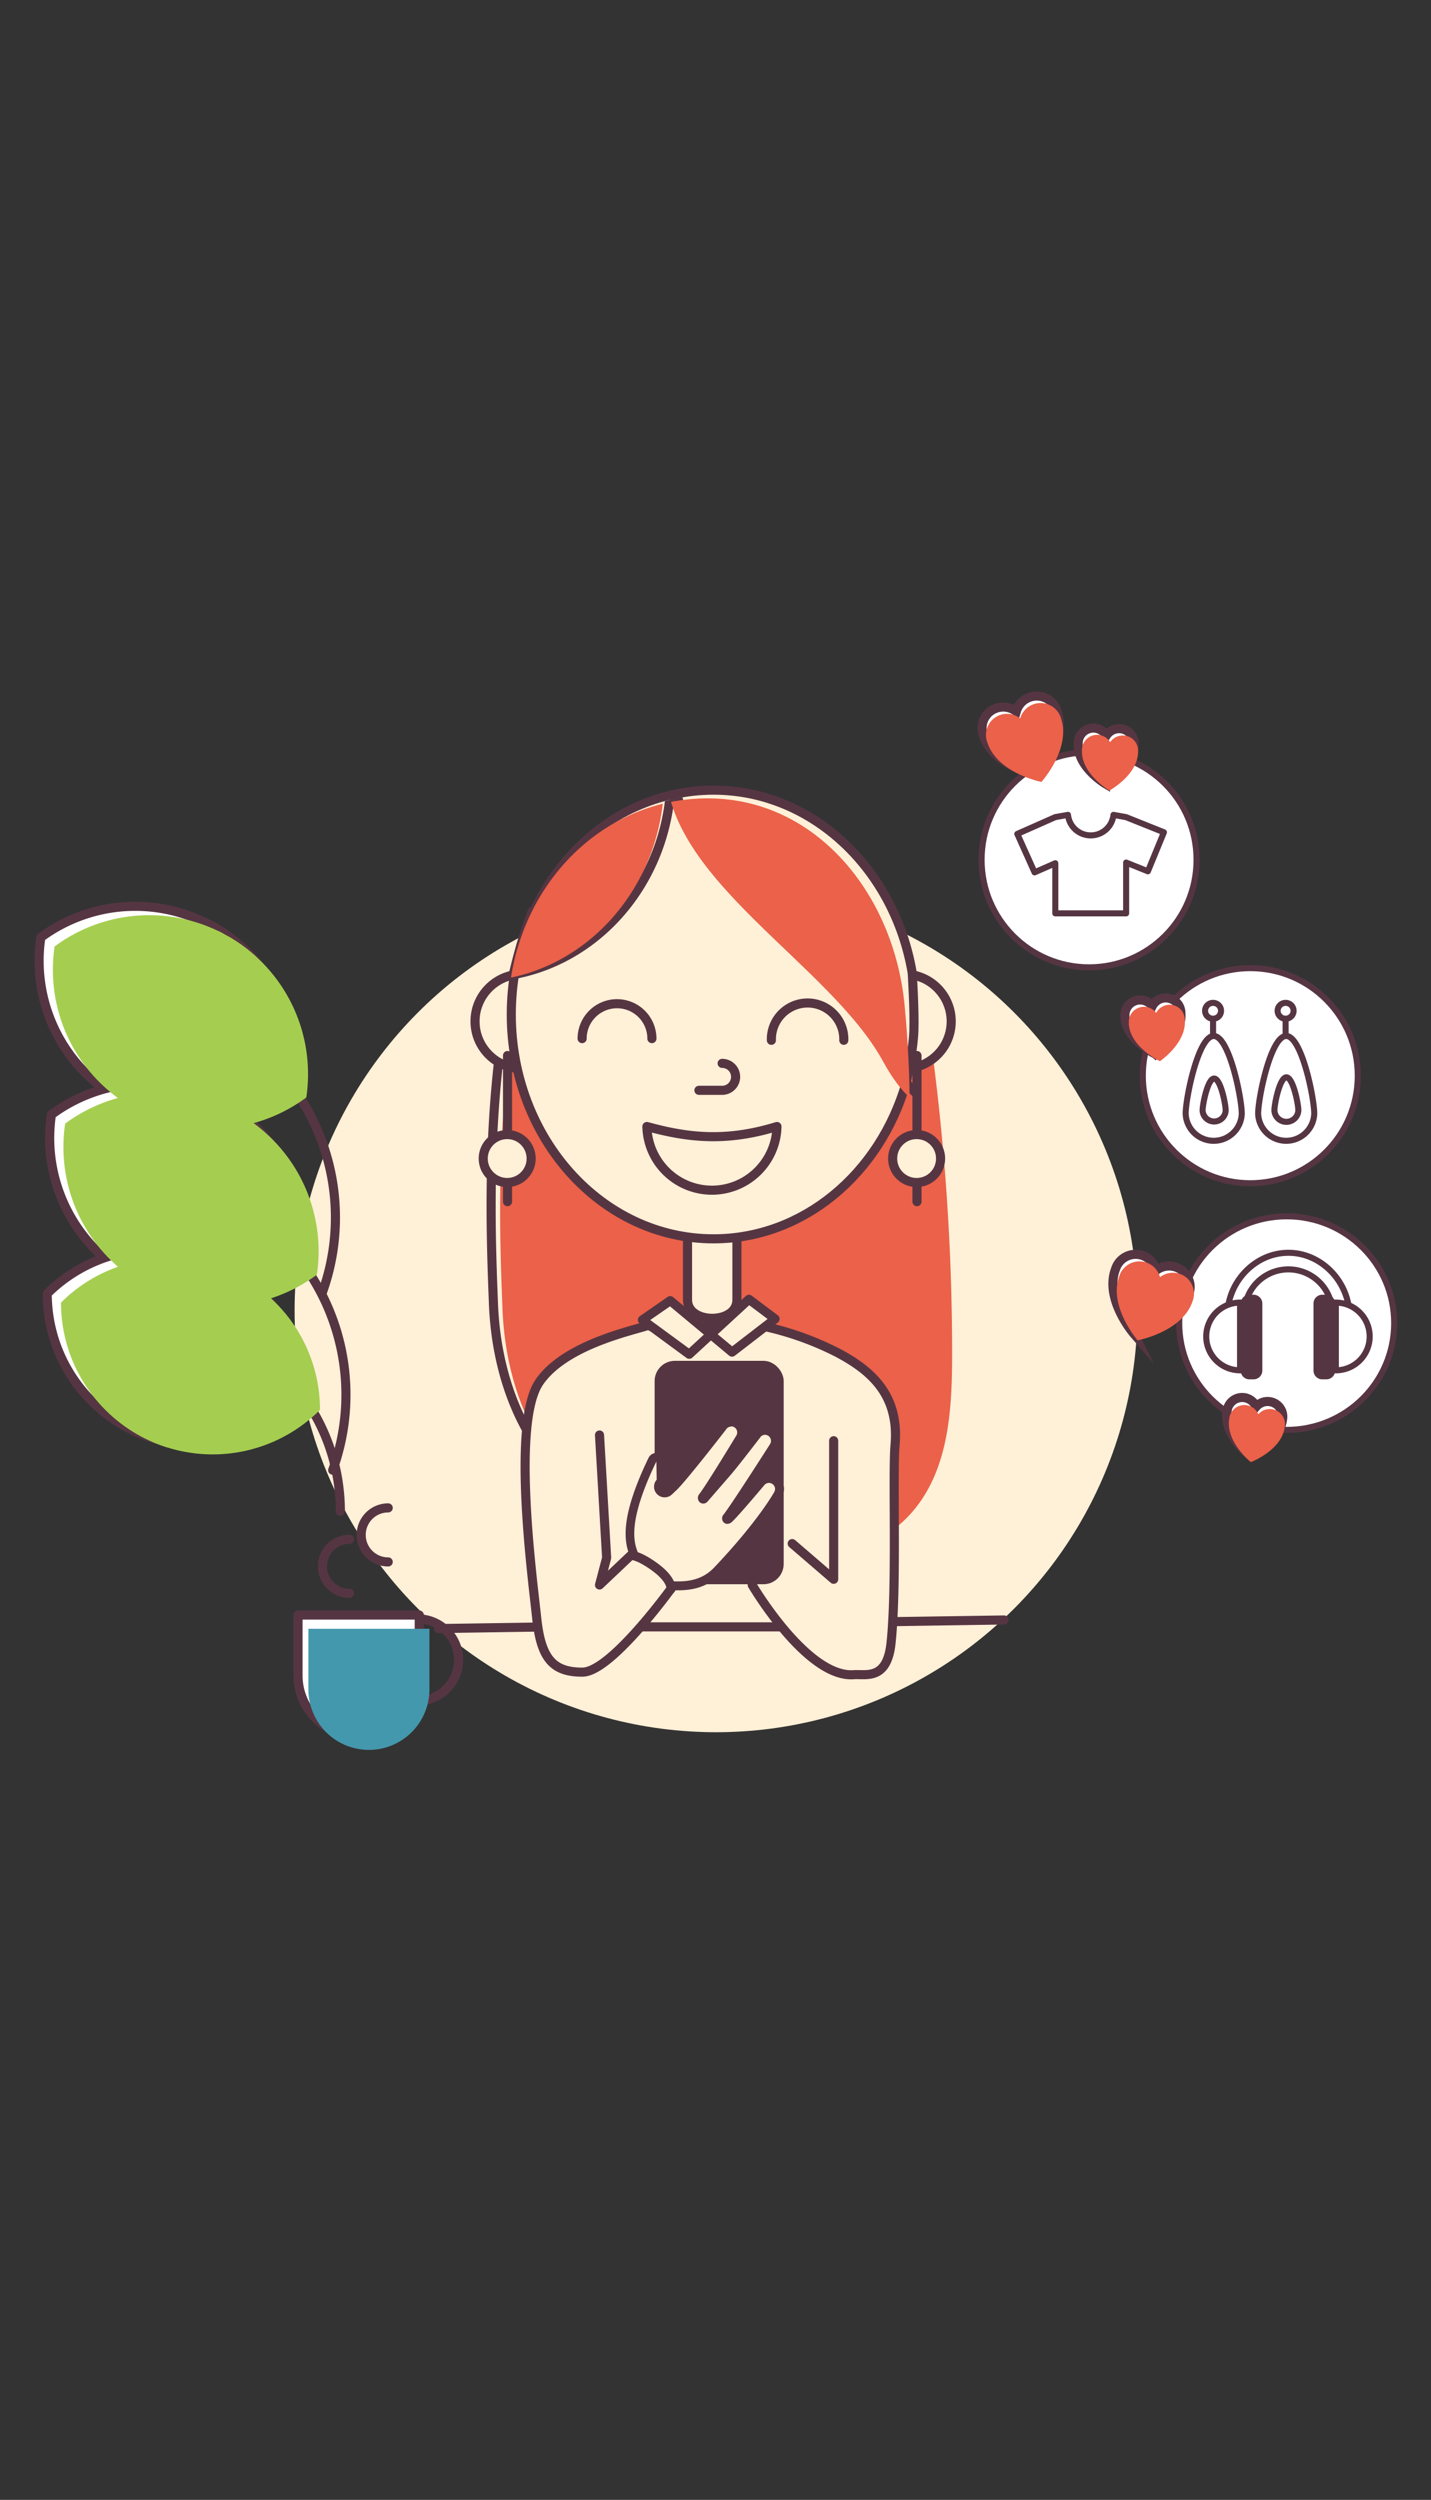 <?xml version="1.0" encoding="UTF-8" standalone="no"?>
<svg
   xmlns:dc="http://purl.org/dc/elements/1.1/"
   xmlns:cc="http://creativecommons.org/ns#"
   xmlns:rdf="http://www.w3.org/1999/02/22-rdf-syntax-ns#"
   xmlns:svg="http://www.w3.org/2000/svg"
   xmlns="http://www.w3.org/2000/svg"
   xmlns:sodipodi="http://sodipodi.sourceforge.net/DTD/sodipodi-0.dtd"
   xmlns:inkscape="http://www.inkscape.org/namespaces/inkscape"
   viewBox="0 0 207.061 361.514"
   version="1.1"
   id="svg712"
   sodipodi:docname="Find item.svg"
   width="207.061"
   height="361.514"
   inkscape:version="1.0 (4035a4f, 2020-05-01)">
  <rect x="0" y="0" width="207.061" height="361.514" fill="#333333" stroke="none"/>
  <sodipodi:namedview
     inkscape:document-rotation="0"
     pagecolor="#ffffff"
     bordercolor="#666666"
     borderopacity="1"
     objecttolerance="10"
     gridtolerance="10"
     guidetolerance="10"
     inkscape:pageopacity="0"
     inkscape:pageshadow="2"
     inkscape:window-width="2560"
     inkscape:window-height="1395"
     id="namedview714"
     showgrid="false"
     fit-margin-top="100"
     fit-margin-left="5"
     fit-margin-right="5"
     fit-margin-bottom="100"
     inkscape:zoom="3.3616893"
     inkscape:cx="-72.168504"
     inkscape:cy="128.43158"
     inkscape:window-x="0"
     inkscape:window-y="23"
     inkscape:window-maximized="0"
     inkscape:current-layer="svg712" />
  <defs
     id="defs559">
    <style
       id="style548">.cls-1,.cls-17,.cls-7{fill:none;}.cls-2{isolation:isolate;}.cls-3,.cls-4{fill:#fff0d8;}.cls-15,.cls-16,.cls-17,.cls-18,.cls-20,.cls-4,.cls-6,.cls-7,.cls-9{stroke:#563542;}.cls-15,.cls-4,.cls-6,.cls-7,.cls-9{stroke-linecap:round;stroke-linejoin:round;}.cls-20,.cls-4,.cls-6,.cls-7,.cls-9{stroke-width:3px;}.cls-5{fill:#eb6149;}.cls-13,.cls-14,.cls-5{mix-blend-mode:multiply;}.cls-15,.cls-18,.cls-19,.cls-20,.cls-6{fill:#fff;}.cls-8{clip-path:url(#clip-path);}.cls-11,.cls-9{fill:#563542;}.cls-10{clip-path:url(#clip-path-2);}.cls-12{clip-path:url(#clip-path-3);}.cls-13{fill:#a5ce50;}.cls-14{fill:#4498ad;}.cls-15,.cls-16,.cls-17,.cls-18{stroke-width:2px;}.cls-16{fill:#e1f4f2;}.cls-16,.cls-17,.cls-18,.cls-20{stroke-miterlimit:10;}</style>
    <clipPath
       id="clip-path">
      <path
         class="cls-1"
         d="m 290.27,103.83 c 18.68,201 -130.68,41.84 -130.68,2.6 0,-39.24 29.15,-71.17 65.95,-71 35.52,0.11 61.3,31.51 64.73,68.4 z"
         id="path550" />
    </clipPath>
    <clipPath
       id="clip-path-2">
      <path
         class="cls-1"
         d="m 197,286.79 c 0,0 3.09,-0.9 8.39,2.89 6.25,4.47 5.6,7.48 5.6,7.48 l 11.42,4.27 31.17,-34.14 -5.58,-20.87 -22.32,-8.56 -27.16,13.48 -4.82,24.12 z"
         id="path553" />
    </clipPath>
    <clipPath
       id="clip-path-3">
      <path
         class="cls-1"
         d="m 288,105.1 c 18.68,201 -130.68,41.85 -130.68,2.61 0,-39.24 29.15,-71.18 66,-71 35.47,0.1 61.25,31.51 64.68,68.39 z"
         id="path556" />
    </clipPath>
  </defs>
  <g
     class="cls-2"
     id="g710"
     transform="matrix(0.439,0,0,0.439,4.47,99.339)">
    <g
       id="Layer_1"
       data-name="Layer 1">
      <circle
         class="cls-3"
         cx="225.82"
         cy="205.43"
         r="138.9"
         id="circle561" />
      <path
         class="cls-4"
         d="m 165.29,73.82 c -16.77,43.84 -13.65,107.33 -12.83,129.3 0.82,21.97 8.37,44.62 24.93,59.06 8.75,7.63 19.5,12.58 30.38,16.61 13.59,5 27.94,8.81 42.41,8.07 14.47,-0.74 29.18,-6.5 38.28,-17.77 11.08,-13.72 12.19,-32.75 12.21,-50.39 A 760.63,760.63 0 0 0 293,110.08"
         id="path563" />
      <path
         class="cls-5"
         d="m 168.26,75.38 c -16.76,43.84 -13.64,107.33 -12.83,129.3 0.81,21.97 8.37,44.61 24.94,59.06 8.75,7.63 19.49,12.58 30.38,16.61 13.59,5 27.94,8.81 42.41,8.07 14.47,-0.74 29.17,-6.5 38.28,-17.78 11.07,-13.72 12.19,-32.74 12.2,-50.38 a 759.18,759.18 0 0 0 -7.72,-108.62"
         id="path565" />
      <line
         class="cls-6"
         x1="134.41"
         y1="310.18"
         x2="320.76"
         y2="307.35"
         id="line567" />
      <path
         class="cls-4"
         d="m 232.71,201.92 c 0,8.09 -16.28,8.09 -16.28,0 V 181 h 16.28 z"
         id="path569" />
      <path
         class="cls-4"
         d="m 287.77,125.73 a 15.56,15.56 0 1 1 5.31,-0.93"
         id="path571" />
      <circle
         class="cls-4"
         cx="161.95"
         cy="110.16"
         r="15.56"
         id="circle573" />
      <path
         class="cls-4"
         d="m 288.43,130.59 c -8.64,29.72 -33.78,51.21 -63.44,51.21 -36.81,0 -66.65,-33.09 -66.65,-73.92 C 158.34,67.05 188.18,34 225,34 c 32.57,0 59.68,25.92 65.49,60.18 0,0 0.77,12.1 0.55,19 -0.22,6.9 -2.61,17.41 -2.61,17.41 z"
         id="path575" />
      <path
         class="cls-7"
         d="m 245.91,144.8 a 21.44,21.44 0 0 1 -42.87,0 c 13.34,3.67 25.96,5.2 42.87,0 z"
         id="path577" />
      <line
         class="cls-6"
         x1="157.1"
         y1="121.42"
         x2="157.1"
         y2="169.56"
         id="line579" />
      <circle
         class="cls-4"
         cx="156.99"
         cy="155.35"
         r="7.9"
         id="circle581" />
      <line
         class="cls-6"
         x1="292.06"
         y1="121.42"
         x2="292.06"
         y2="169.56"
         id="line583" />
      <circle
         class="cls-4"
         cx="291.94"
         cy="155.35"
         r="7.9"
         id="circle585" />
      <g
         class="cls-8"
         clip-path="url(#clip-path)"
         id="g591">
        <path
           class="cls-7"
           d="m 344.32,25.28 c 0,36.88 -28.73,156 -61.22,96.73 -17.62,-32.14 -71.51,-59.85 -71.51,-96.73 0,-36.88 29.71,-66.76 66.41,-66.76 36.7,0 66.32,29.89 66.32,66.76 z"
           id="path587" />
        <ellipse
           class="cls-4"
           cx="148.39"
           cy="28.96"
           rx="62.62"
           ry="66.76"
           id="ellipse589" />
      </g>
      <path
         class="cls-7"
         d="m 244.07,116.4 a 11.94,11.94 0 1 1 23.87,0"
         id="path593" />
      <path
         class="cls-7"
         d="m 181.69,115.85 a 11.5,11.5 0 0 1 23,0"
         id="path595" />
      <path
         class="cls-7"
         d="m 227.84,124 a 4.44,4.44 0 0 1 0,8.88 h -7.65"
         id="path597" />
      <rect
         class="cls-4"
         x="183.91"
         y="237.86"
         width="82.52"
         height="71.76"
         id="rect599" />
      <path
         class="cls-4"
         d="m 212.25,295.35 c 0,0 -20.76,29.19 -30.48,29.19 -9.72,0 -13.65,-4.47 -15.06,-17.88 -1.41,-13.41 -8.3,-64.25 0.87,-77.66 9.17,-13.41 34.59,-17.65 36.71,-19.06 l 0.12,0.78 37.29,-0.07 a 99.85,99.85 0 0 1 23.84,8.48 c 11.76,6.12 20.7,14.35 19.29,30.59 -0.85,9.77 0.67,46.64 -1.33,65.31 -1.33,12.34 -8.29,10.06 -12.3,10.35 -15.45,1.13 -33.45,-29.55 -33.45,-29.55"
         id="path601" />
      <polygon
         class="cls-4"
         points="231.1,219.12 210.73,202.16 201.56,208.51 216.99,219.83 236.67,201.72 245.29,208.19 "
         id="polygon603" />
      <polyline
         class="cls-7"
         points="250.93 282.19 264.6 293.95 264.6 248.3"
         id="polyline605" />
      <rect
         class="cls-9"
         x="207.09"
         y="223.49"
         width="39.53"
         height="70.59"
         rx="5.16"
         id="rect607" />
      <g
         class="cls-10"
         clip-path="url(#clip-path-2)"
         id="g613">
        <path
           class="cls-3"
           d="m 213.38,296.09 h -1.06 c -6.5,-0.24 -10.94,-3.64 -13.57,-10.38 a 2,2 0 0 1 -0.11,-0.2 c -1.85,-4.63 -2.82,-12.34 6.19,-31 a 1.44,1.44 0 0 1 1.29,-0.81 1.76,1.76 0 0 1 0.31,0 1.43,1.43 0 0 1 1.12,1.37 l 0.11,6 a 1.4,1.4 0 0 1 -0.39,1 2.12,2.12 0 0 0 -0.56,1.48 2.07,2.07 0 0 0 3.58,1.35 l 1.62,-1.53 c 3.26,-3.23 15,-18.33 16,-19.57 a 3.424,3.424 0 0 1 5.95,3.39 c -0.45,0.74 -10.26,16.95 -12.51,19.67 a 0.76,0.76 0 0 0 0.06,0.58 0.4,0.4 0 0 0 0.24,0.09 0.39,0.39 0 0 0 0.3,-0.14 l 7.84,-9 c 2,-2.32 8.79,-11.14 9.37,-11.88 a 3.39,3.39 0 0 1 2.87,-1.56 3.48,3.48 0 0 1 1.8,0.51 3.43,3.43 0 0 1 1.11,4.72 c -0.53,0.83 -12.79,19.94 -15.52,23.43 a 0.46,0.46 0 0 0 0,0.63 0.22,0.22 0 0 0 0.15,0.06 0.9,0.9 0 0 0 0.54,-0.26 c 1.47,-1.28 8,-9 10.49,-11.91 a 3.424,3.424 0 0 1 5.65,3.87 c -0.49,0.89 -5.83,10.19 -19.9,25 -3.35,3.47 -7.44,5.09 -12.97,5.09 z"
           id="path609" />
        <path
           class="cls-11"
           d="m 230.82,243.57 a 2,2 0 0 1 1.75,2.94 c 0,0 -10.15,16.77 -12.36,19.49 a 2,2 0 0 0 0.24,2.58 1.78,1.78 0 0 0 1.16,0.43 1.84,1.84 0 0 0 1.41,-0.66 l 7.81,-9 c 2.14,-2.47 9.46,-12 9.46,-12 a 2,2 0 0 1 1.7,-1 2,2 0 0 1 1,0.3 2,2 0 0 1 0.65,2.75 c 0,0 -12.64,19.82 -15.39,23.3 a 1.88,1.88 0 0 0 0.2,2.59 1.67,1.67 0 0 0 1.09,0.41 2.29,2.29 0 0 0 1.48,-0.61 c 1.89,-1.64 10.69,-12.12 10.69,-12.12 a 2,2 0 0 1 3.29,2.26 c 0,0 -5.19,9.46 -19.72,24.77 -2.41,2.54 -5.81,4.65 -11.9,4.65 h -1 c -6.49,-0.24 -10.19,-3.95 -12.37,-9.68 v 0 c -1.34,-3.37 -3.29,-10.29 6.15,-29.83 l 0.11,6 a 3.5,3.5 0 0 0 5.1,4.79 l 1.56,-1.47 c 3.52,-3.47 16.17,-19.81 16.17,-19.81 a 2,2 0 0 1 1.76,-1 m 0,-2.86 v 0 a 4.85,4.85 0 0 0 -4.13,2.29 c -3.57,4.6 -13,16.6 -15.79,19.36 l -1.53,1.45 -0.13,0.12 a 0.6,0.6 0 0 1 -0.46,0.2 0.63,0.63 0 0 1 -0.46,-1.07 2.83,2.83 0 0 0 0.77,-2 l -0.11,-6 a 2.85,2.85 0 0 0 -2.25,-2.74 2.54,2.54 0 0 0 -0.61,-0.07 2.87,2.87 0 0 0 -2.58,1.62 c -9.25,19.16 -8.19,27.25 -6.22,32.15 a 2.55,2.55 0 0 0 0.13,0.29 c 2.84,7.17 7.82,10.93 14.82,11.19 h 1.11 c 6,0 10.39,-1.76 14,-5.55 14,-14.71 19.43,-24.1 20.09,-25.26 a 4.86,4.86 0 0 0 -8,-5.5 c 3.37,-5.15 6.4,-9.87 6.65,-10.27 a 4.86,4.86 0 0 0 -8.14,-5.3 c -0.55,0.72 -4.23,5.49 -6.92,8.88 2,-3.19 3.58,-5.86 4,-6.52 l 0.06,-0.12 a 4.86,4.86 0 0 0 -2,-6.59 4.92,4.92 0 0 0 -2.31,-0.58 z"
           id="path611" />
      </g>
      <path
         class="cls-7"
         d="m 187.42,246.42 2.35,40.47 -2.35,8.94 10.33,-9.78 c 0,0 2.31,-0.16 7.61,3.63 6.25,4.47 5.6,7.48 5.6,7.48"
         id="path615" />
      <g
         class="cls-12"
         clip-path="url(#clip-path-3)"
         id="g621">
        <path
           class="cls-5"
           d="m 342.05,26.56 c 0,36.87 -28.73,156 -61.21,96.72 -17.63,-32.13 -71.52,-59.85 -71.52,-96.72 0,-36.87 29.68,-66.76 66.37,-66.76 36.69,0 66.36,29.89 66.36,66.76 z"
           id="path617" />
        <ellipse
           class="cls-5"
           cx="146.12"
           cy="30.24"
           rx="62.62"
           ry="66.76"
           id="ellipse619" />
      </g>
      <path
         class="cls-6"
         d="m 20.1,129.15 0.18,0.16 q 0.36,0.33 0.72,0.63 l 0.34,0.29 0.58,0.49 0.46,0.37 0.49,0.38 0.57,0.44 0.4,0.3 0.65,0.48 0.34,0.24 0.73,0.51 0.29,0.19 0.78,0.52 0.26,0.17 0.83,0.52 0.28,0.16 0.88,0.52 0.21,0.12 0.91,0.51 0.18,0.1 1,0.51 0.15,0.07 q 0.51,0.27 1,0.51 l 0.09,0.05 1.11,0.51 v 0 A 52.29,52.29 0 0 0 86.28,132.26 52.24,52.24 0 0 0 70.3,86.43 v 0 C 70.01,86.15 69.72,85.88 69.42,85.62 L 69.24,85.45 68.52,84.82 68.19,84.54 67.6,84.05 67.14,83.68 C 66.98,83.55 66.82,83.42 66.65,83.3 L 66.09,82.86 65.69,82.56 65,82.08 64.66,81.84 64,81.33 63.7,81.13 62.92,80.62 62.66,80.45 C 62.39,80.27 62.11,80.1 61.83,79.93 L 61.6,79.79 60.73,79.27 60.51,79.15 59.6,78.64 59.42,78.54 58.42,78.03 58.28,78 c -0.34,-0.18 -0.68,-0.35 -1,-0.51 h -0.09 c -0.37,-0.17 -0.73,-0.35 -1.11,-0.51 v 0 a 52.32,52.32 0 0 0 -52.8,5.53 52.28,52.28 0 0 0 15.94,45.83 v 0 c 0.29,0.28 0.59,0.55 0.88,0.81 z"
         id="path623" />
      <path
         class="cls-7"
         d="M 52.48,106.43 A 72.74,72.74 0 0 1 96,199.66"
         id="path625" />
      <path
         class="cls-6"
         d="m 23.59,187.53 0.18,0.16 0.72,0.63 0.33,0.29 0.59,0.48 0.46,0.38 0.48,0.38 0.57,0.44 0.4,0.3 0.66,0.48 0.33,0.24 0.73,0.51 0.29,0.19 0.79,0.52 0.25,0.17 0.84,0.52 0.23,0.14 0.87,0.52 0.21,0.12 0.92,0.51 0.18,0.1 1,0.51 0.15,0.07 c 0.34,0.18 0.68,0.35 1,0.51 l 0.09,0.05 1.11,0.51 v 0 A 52.3,52.3 0 0 0 89.73,190.62 52.26,52.26 0 0 0 73.79,144.8 v 0 l -0.88,-0.82 -0.18,-0.16 -0.73,-0.62 -0.33,-0.28 -0.59,-0.49 -0.45,-0.37 -0.49,-0.38 -0.57,-0.44 -0.4,-0.3 -0.65,-0.48 -0.34,-0.24 -0.73,-0.51 -0.29,-0.2 -0.78,-0.51 -0.26,-0.17 -0.83,-0.52 -0.24,-0.14 -0.87,-0.52 -0.21,-0.12 -0.91,-0.51 -0.19,-0.1 -1,-0.51 -0.15,-0.08 -1,-0.5 -0.09,-0.05 -1.11,-0.52 v 0 a 52.31,52.31 0 0 0 -52.75,5.63 52.28,52.28 0 0 0 15.93,45.83 v 0 c 0.3,0.28 0.59,0.55 0.89,0.81 z"
         id="path627" />
      <path
         class="cls-7"
         d="M 56,164.81 A 72.74,72.74 0 0 1 99.47,258"
         id="path629" />
      <path
         class="cls-6"
         d="m 27.84,241.59 0.19,0.12 0.77,0.5 0.36,0.22 0.62,0.38 0.49,0.29 0.51,0.29 0.6,0.33 0.42,0.23 0.68,0.37 0.36,0.17 0.76,0.38 0.3,0.15 0.81,0.38 0.27,0.12 0.86,0.37 0.24,0.1 0.9,0.37 0.21,0.09 0.94,0.35 0.19,0.07 1,0.34 0.15,0.06 1,0.33 h 0.09 c 0.37,0.12 0.75,0.23 1.12,0.33 v 0 A 50,50 0 0 0 90.8,235.24 50,50 0 0 0 69.3,194.15 v 0 c -0.31,-0.22 -0.63,-0.43 -1,-0.64 l -0.19,-0.13 -0.77,-0.5 c -0.12,-0.07 -0.24,-0.14 -0.35,-0.22 l -0.63,-0.38 -0.49,-0.28 -0.51,-0.3 -0.59,-0.33 -0.43,-0.23 -0.68,-0.36 -0.36,-0.18 -0.75,-0.38 -0.31,-0.15 -0.81,-0.37 -0.27,-0.13 -0.86,-0.37 -0.24,-0.1 -0.89,-0.37 -0.22,-0.08 -0.94,-0.36 -0.19,-0.07 -1,-0.34 h -0.15 l -1,-0.34 h -0.09 c -0.37,-0.11 -0.74,-0.23 -1.12,-0.33 v 0 a 50,50 0 0 0 -49.07,12.65 49.94,49.94 0 0 0 21.5,41.08 v 0 z"
         id="path631" />
      <path
         class="cls-7"
         d="M 37.31,206.89 A 64.67,64.67 0 0 1 102,271.56"
         id="path633" />
      <path
         class="cls-13"
         d="m 79.13,201.39 a 52,52 0 0 0 15.13,-7.78 52.26,52.26 0 0 0 -15.94,-45.83 v 0 l -0.88,-0.81 -0.18,-0.16 -0.72,-0.63 -0.33,-0.28 -0.59,-0.49 -0.46,-0.37 -0.49,-0.39 -0.56,-0.43 -0.4,-0.31 -0.31,-0.22 A 52.4,52.4 0 0 0 90.78,135.23 52.28,52.28 0 0 0 74.84,89.4 v 0 L 74,88.59 73.82,88.43 73.09,87.8 72.76,87.52 c -0.19,-0.17 -0.39,-0.33 -0.59,-0.49 l -0.45,-0.37 -0.49,-0.39 -0.56,-0.43 -0.41,-0.31 -0.65,-0.47 -0.34,-0.25 c -0.24,-0.17 -0.48,-0.34 -0.73,-0.5 L 68.25,84.11 67.47,83.59 67.21,83.43 66.38,82.91 66.14,82.76 65.27,82.25 65,82.13 64.09,81.61 63.9,81.51 63,81 l -0.15,-0.08 -1,-0.51 h -0.09 l -1.11,-0.52 v 0 a 52.31,52.31 0 0 0 -52.83,5.6 52.25,52.25 0 0 0 15.93,45.82 v 0 l 0.88,0.81 0.18,0.16 0.72,0.63 0.33,0.28 0.59,0.49 0.46,0.38 0.48,0.38 0.57,0.43 0.4,0.31 0.31,0.22 a 52.5,52.5 0 0 0 -17.38,8.46 52.25,52.25 0 0 0 15.94,45.82 v 0 l 0.88,0.81 0.18,0.16 0.42,0.36 a 49.71,49.71 0 0 0 -18.79,11.8 50,50 0 0 0 21.49,41.09 v 0 l 0.94,0.64 0.2,0.13 c 0.25,0.17 0.51,0.33 0.77,0.49 l 0.35,0.23 0.63,0.38 0.48,0.28 0.52,0.3 0.59,0.33 0.42,0.23 0.69,0.36 0.35,0.18 0.76,0.38 0.3,0.14 0.82,0.38 0.27,0.12 0.86,0.38 0.23,0.1 0.9,0.37 0.22,0.08 0.94,0.36 0.18,0.07 1,0.34 0.15,0.05 1,0.34 h 0.1 l 1.12,0.33 v 0 A 50,50 0 0 0 95.29,238.15 49.83,49.83 0 0 0 79.13,201.39 Z"
         id="path635" />
      <circle
         class="cls-7"
         cx="127.47"
         cy="320.49"
         r="13.5"
         id="circle637" />
      <path
         class="cls-6"
         d="M 88.06,305.72 H 128 v 19.95 a 19.95,19.95 0 0 1 -20,19.95 v 0 A 19.95,19.95 0 0 1 88.05,325.67 v -19.95 z"
         id="path639" />
      <path
         class="cls-7"
         d="m 105,298.58 a 8.9,8.9 0 1 1 0,-17.8"
         id="path641" />
      <path
         class="cls-7"
         d="m 117.77,288.23 a 8.9,8.9 0 1 1 0,-17.8"
         id="path643" />
      <path
         class="cls-14"
         d="m 91.46,310.25 h 39.9 v 19.95 a 19.95,19.95 0 0 1 -19.95,19.95 v 0 A 19.95,19.95 0 0 1 91.46,330.2 Z"
         id="path645" />
      <circle
         class="cls-15"
         cx="348.78"
         cy="56.94"
         r="35.43"
         id="circle647" />
      <path
         class="cls-15"
         d="M 373.45,47.88 361,42.9 356.83,42.14 a 7.54,7.54 0 0 1 -15,0 l -4.18,0.74 -12.52,5.54 5.69,12.66 6.83,-3 v 16.5 H 361 V 57.85 l 7.17,2.88 z"
         id="path649" />
      <circle
         class="cls-15"
         cx="401.92"
         cy="128.06"
         r="35.43"
         id="circle651" />
      <line
         class="cls-16"
         x1="389.65"
         y1="108.85"
         x2="389.65"
         y2="115.85"
         id="line653" />
      <path
         class="cls-17"
         d="m 399.11,140.56 a 9.25,9.25 0 0 1 -18.49,0 c 0,-5.07 4.14,-25.58 9.25,-25.58 5.11,0 9.24,20.51 9.24,25.58 z"
         id="path655" />
      <path
         class="cls-15"
         d="m 390,129 c -2.1,0 -3.8,8.44 -3.8,10.53 a 3.81,3.81 0 0 0 7.61,0 c 0,-2.05 -1.7,-10.53 -3.81,-10.53 z"
         id="path657" />
      <ellipse
         class="cls-18"
         cx="389.65"
         cy="106.68"
         rx="2.64"
         ry="2.62"
         id="ellipse659" />
      <line
         class="cls-16"
         x1="413.56"
         y1="108.85"
         x2="413.56"
         y2="115.85"
         id="line661" />
      <path
         class="cls-17"
         d="m 423,140.56 a 9.25,9.25 0 0 1 -18.49,0 c 0,-5.07 4.14,-25.58 9.25,-25.58 5.11,0 9.24,20.51 9.24,25.58 z"
         id="path663" />
      <path
         class="cls-15"
         d="m 417.76,139.51 a 3.95,3.95 0 0 1 -7.89,0 c 0,-2.16 1.77,-10.91 3.95,-10.91 2.18,0 3.94,8.75 3.94,10.91 z"
         id="path665" />
      <ellipse
         class="cls-18"
         cx="413.56"
         cy="106.68"
         rx="2.64"
         ry="2.62"
         id="ellipse667" />
      <ellipse
         class="cls-15"
         cx="413.92"
         cy="209.56"
         rx="35.43"
         ry="35.18"
         id="ellipse669" />
      <path
         class="cls-19"
         d="m 433.6,208.24 h -0.24 l -3.62,-0.88 a 1,1 0 0 1 -0.76,-1 14.5,14.5 0 0 0 -29,0 1,1 0 0 1 -0.78,1 l -3.61,0.82 h -0.22 a 1,1 0 0 1 -0.63,-0.22 1,1 0 0 1 -0.37,-0.78 c 0,-11.27 9.2,-20.78 20.09,-20.78 10.89,0 20.1,9.54 20.1,20.84 a 1,1 0 0 1 -0.39,0.79 1,1 0 0 1 -0.57,0.21 z"
         id="path671" />
      <path
         class="cls-11"
         d="m 414.5,187.4 c 10.55,0 19.1,9.37 19.1,19.84 l -3.62,-0.88 a 15.5,15.5 0 0 0 -31,0 l -3.61,0.82 c 0,-10.47 8.55,-19.78 19.09,-19.78 m 0,-2 c -11.43,0 -21.09,10 -21.09,21.78 a 2,2 0 0 0 2,2 2.28,2.28 0 0 0 0.44,-0.05 l 3.62,-0.82 a 2,2 0 0 0 1.55,-1.95 13.5,13.5 0 0 1 27,0 2,2 0 0 0 1.52,1.94 l 3.62,0.89 a 2.61,2.61 0 0 0 0.48,0.05 2,2 0 0 0 1.23,-0.42 2,2 0 0 0 0.77,-1.58 c 0,-11.84 -9.66,-21.84 -21.1,-21.84 z"
         id="path673" />
      <path
         class="cls-18"
         d="m 398.55,225.11 a 11.15,11.15 0 1 1 0,-22.3 z"
         id="path675" />
      <rect
         class="cls-11"
         x="399.27"
         y="200.71"
         width="6.14"
         height="26.88"
         rx="2.39"
         id="rect677" />
      <path
         class="cls-11"
         d="m 403,201.21 a 1.89,1.89 0 0 1 1.89,1.89 v 22.1 a 1.89,1.89 0 0 1 -1.89,1.89 h -1.36 a 1.89,1.89 0 0 1 -1.89,-1.89 v -22.1 a 1.89,1.89 0 0 1 1.89,-1.89 H 403 m 0,-1 h -1.36 a 2.9,2.9 0 0 0 -2.89,2.89 v 22.1 a 2.89,2.89 0 0 0 2.89,2.89 H 403 a 2.89,2.89 0 0 0 2.89,-2.89 V 203.1 A 2.9,2.9 0 0 0 403,200.21 Z"
         id="path679" />
      <path
         class="cls-18"
         d="m 430.12,225.11 a 11.15,11.15 0 1 0 0,-22.3 z"
         id="path681" />
      <rect
         class="cls-11"
         x="423.26"
         y="200.71"
         width="6.14"
         height="26.88"
         rx="2.39"
         id="rect683" />
      <path
         class="cls-11"
         d="m 427,201.21 a 1.89,1.89 0 0 1 1.89,1.89 v 22.1 a 1.89,1.89 0 0 1 -1.89,1.89 h -1.36 a 1.89,1.89 0 0 1 -1.89,-1.89 v -22.1 a 1.89,1.89 0 0 1 1.89,-1.89 H 427 m 0,-1 h -1.36 a 2.9,2.9 0 0 0 -2.89,2.89 v 22.1 a 2.89,2.89 0 0 0 2.89,2.89 H 427 a 2.89,2.89 0 0 0 2.89,-2.89 V 203.1 A 2.9,2.9 0 0 0 427,200.21 Z"
         id="path685" />
      <path
         class="cls-20"
         d="m 354.19,31.89 c 0,0 9.33,-5.08 9.48,-12.66 0,0 0,-0.26 0,-0.39 a 5,5 0 0 0 -9.18,-2.84 5,5 0 0 0 -9.3,2.52 v 0.39 c -0.15,7.58 9,13 9,13 z"
         id="path687" />
      <path
         class="cls-5"
         d="m 355.46,34.15 c 0,0 9.33,-5.09 9.48,-12.67 0,0 0,-0.25 0,-0.39 A 5,5 0 0 0 360,16 a 5.06,5.06 0 0 0 -4.27,2.21 5,5 0 0 0 -9.29,2.52 v 0.39 c -0.15,7.59 9,13 9,13 z"
         id="path689" />
      <path
         class="cls-20"
         d="m 331.82,29 c 0,0 9.79,-10.91 6.45,-20.86 0,0 -0.1,-0.33 -0.16,-0.51 A 7,7 0 0 0 324.79,8.1 7,7 0 0 0 318.25,7 a 6.88,6.88 0 0 0 -4.39,8.72 c 0.06,0.18 0.18,0.52 0.17,0.51 3.34,10 17.76,12.85 17.76,12.85 z"
         id="path691" />
      <path
         class="cls-5"
         d="m 333.09,31.28 c 0,0 9.8,-10.9 6.46,-20.86 l -0.17,-0.51 a 7,7 0 0 0 -13.31,0.47 6.94,6.94 0 0 0 -10.94,7.55 l 0.18,0.51 c 3.34,10 17.76,12.85 17.76,12.85 z"
         id="path693" />
      <path
         class="cls-20"
         d="m 363.51,213 c 0,0 14.47,-2.67 18,-12.57 0,0 0.12,-0.33 0.19,-0.5 a 6.88,6.88 0 0 0 -4.26,-8.79 7,7 0 0 0 -6.56,1.07 6.95,6.95 0 0 0 -13.3,-0.68 c -0.06,0.18 -0.18,0.52 -0.18,0.51 -3.49,9.9 6.13,21 6.13,21 z"
         id="path695" />
      <path
         class="cls-5"
         d="m 364.79,215.23 c 0,0 14.46,-2.68 18,-12.58 0,0 0.12,-0.32 0.18,-0.5 a 6.88,6.88 0 0 0 -4.25,-8.79 7,7 0 0 0 -6.56,1.07 7,7 0 0 0 -13.31,-0.68 c -0.06,0.18 -0.17,0.52 -0.17,0.51 -3.5,9.9 6.12,21 6.12,21 z"
         id="path697" />
      <path
         class="cls-20"
         d="m 401.39,252.86 c 0,0 9.93,-3.76 11.11,-11.25 0,0 0,-0.25 0.06,-0.39 a 5,5 0 0 0 -8.71,-4.11 5,5 0 0 0 -9.55,1.23 l -0.06,0.38 c -1.17,7.5 7.13,14.14 7.13,14.14 z"
         id="path699" />
      <path
         class="cls-5"
         d="m 402.11,255.35 c 0,0 9.93,-3.76 11.11,-11.26 0,0 0,-0.25 0.06,-0.38 a 5,5 0 0 0 -8.71,-4.11 5,5 0 0 0 -9.55,1.22 c 0,0.14 -0.06,0.4 -0.06,0.39 -1.17,7.5 7.13,14.13 7.13,14.13 z"
         id="path701" />
      <path
         class="cls-20"
         d="m 370.85,121.05 c 0,0 8.8,-6 8.2,-13.52 0,0 0,-0.25 0,-0.39 a 5,5 0 0 0 -9.43,-2 5,5 0 0 0 -9,3.41 c 0,0.13 0,0.39 0,0.38 0.59,7.57 10.21,12.1 10.21,12.1 z"
         id="path703" />
      <path
         class="cls-5"
         d="m 372.13,123.3 c 0,0 8.79,-6 8.2,-13.52 0,0 0,-0.25 0,-0.39 a 5,5 0 0 0 -9.43,-2 5,5 0 0 0 -9,3.41 v 0.39 c 0.6,7.56 10.21,12.09 10.21,12.09 z"
         id="path705" />
      <ellipse
         class="cls-1"
         cx="224.47"
         cy="204.98"
         rx="162.11"
         ry="164.65"
         id="ellipse707" />
    </g>
  </g>
</svg>
